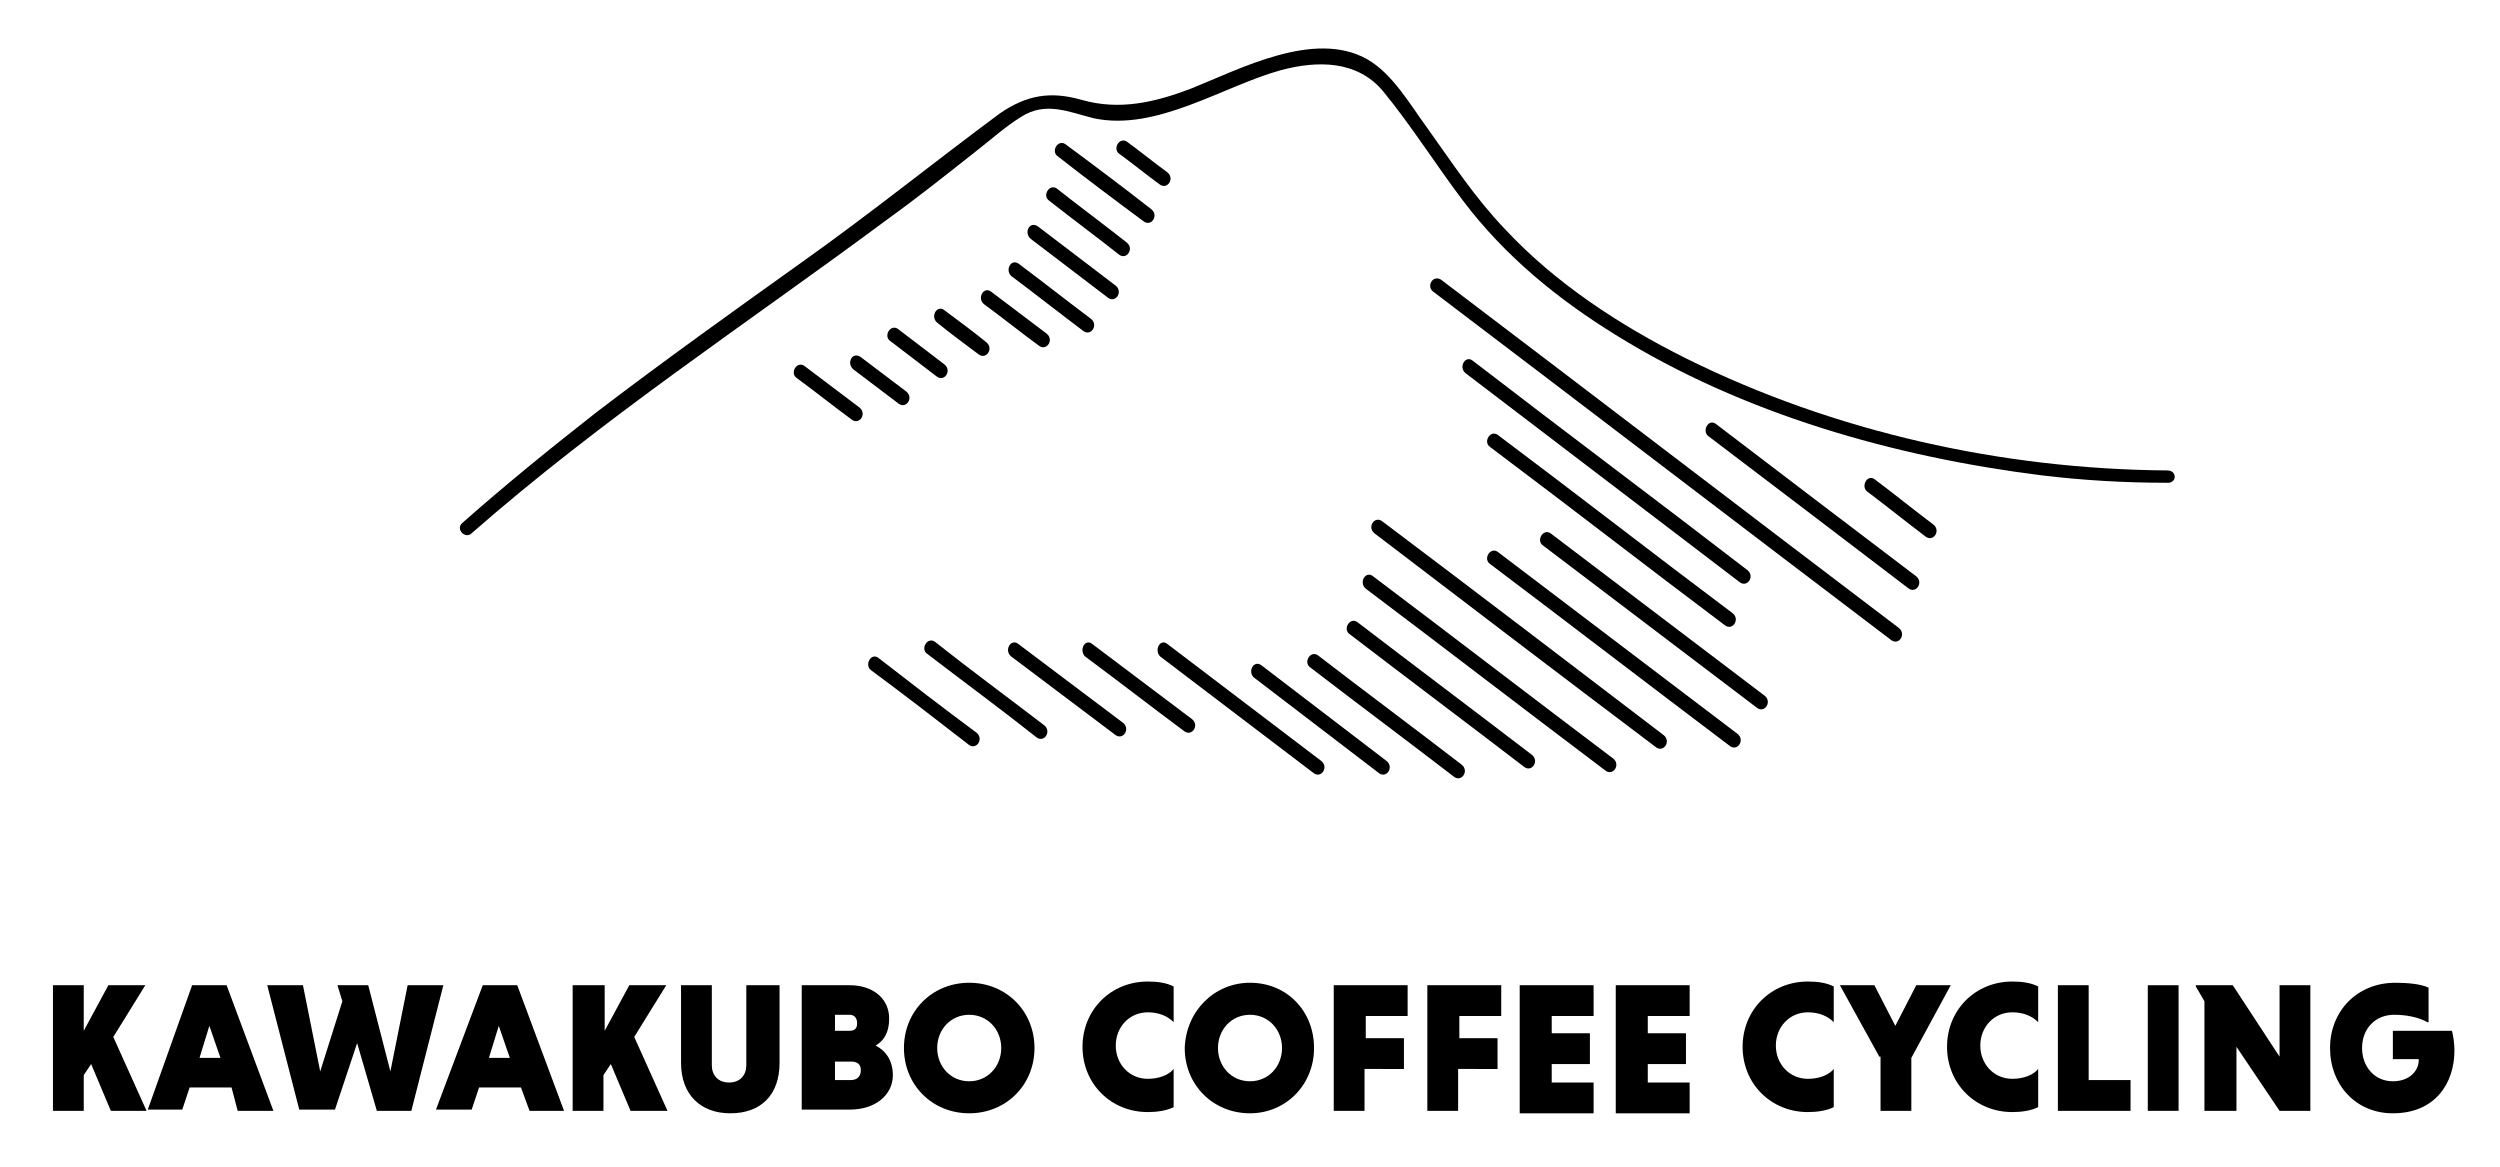 <?xml version="1.0" encoding="utf-8"?>
<!-- Generator: Adobe Illustrator 24.1.2, SVG Export Plug-In . SVG Version: 6.00 Build 0)  -->
<svg version="1.1" id="レイヤー_1" xmlns="http://www.w3.org/2000/svg" xmlns:xlink="http://www.w3.org/1999/xlink" x="0px"
	 y="0px" width="203px" height="94.8px" viewBox="0 0 203 94.8" style="enable-background:new 0 0 203 94.8;" xml:space="preserve">
<path d="M176,38.2c-13.4-0.1-27-3.1-39.1-9.1c-5.4-2.7-10.6-6.1-14.7-10.5c-2.4-2.5-4.3-5.4-6.3-8.2c-1.4-1.9-2.8-4.4-4.9-5.6
	c-4.3-2.4-10.3,0.8-14.3,2.4c-2.9,1.1-5.8,1.8-8.9,0.9c-2.5-0.7-4.4-0.4-6.6,1.1c-5.4,4-10.6,8.2-16.1,12.1c-5.6,4-11.2,8-16.7,12.2
	c-3.7,2.9-7.4,5.9-10.9,9c-0.5,0.5,0.3,1.3,0.8,0.8C48.9,34,60.6,26.3,71.8,18c2.5-1.8,4.9-3.7,7.3-5.6c1.3-1,2.5-2.1,3.8-2.9
	c2-1.3,3.9-0.4,5.9,0.1C93.9,10.7,99.3,7,104,5.7c3-0.8,6.2-0.8,8.3,1.7c2.3,2.8,4.3,6,6.5,8.9c3.4,4.5,7.7,8,12.4,10.9
	c10.3,6.4,22.6,9.9,34.6,11.4c3.3,0.4,6.7,0.6,10.1,0.6C176.8,39.3,176.8,38.2,176,38.2"/>
<path d="M70.7,54.4c2.7,2,5.3,4,8,6.1c0.6,0.4,1.2-0.5,0.6-1c-2.7-2-5.3-4-8-6.1C70.7,53,70.2,54,70.7,54.4"/>
<path d="M75.3,53.1c3,2.3,6,4.5,8.9,6.8c0.6,0.4,1.2-0.5,0.6-1c-3-2.3-6-4.5-8.9-6.8C75.3,51.7,74.7,52.7,75.3,53.1"/>
<path d="M82.1,53.3c2.8,2.1,5.7,4.3,8.5,6.4c0.6,0.4,1.2-0.5,0.6-1c-2.8-2.1-5.7-4.3-8.5-6.4C82.1,51.8,81.5,52.8,82.1,53.3"/>
<path d="M88.1,53.3c2.7,2,5.4,4.1,8.1,6.1c0.6,0.4,1.2-0.5,0.6-1l-8.1-6.1C88.1,51.8,87.6,52.8,88.1,53.3"/>
<path d="M94.2,53.3c4.2,3.2,8.3,6.3,12.5,9.5c0.6,0.4,1.2-0.5,0.6-1c-4.2-3.2-8.3-6.3-12.5-9.5C94.2,51.8,93.7,52.8,94.2,53.3"/>
<path d="M64.7,30.7c1.5,1.1,3,2.3,4.5,3.4c0.6,0.4,1.2-0.5,0.6-1l-4.5-3.4C64.7,29.3,64.1,30.3,64.7,30.7"/>
<path d="M69.3,30c1.2,0.9,2.5,1.9,3.7,2.8c0.6,0.4,1.2-0.5,0.6-1c-1.2-0.9-2.5-1.9-3.7-2.8C69.2,28.5,68.7,29.5,69.3,30"/>
<path d="M72.3,27.7c1.3,1,2.5,1.9,3.8,2.9c0.6,0.4,1.2-0.5,0.6-1c-1.3-1-2.5-1.9-3.8-2.9C72.3,26.3,71.7,27.3,72.3,27.7"/>
<path d="M76.1,26.2c1.1,0.9,2.2,1.7,3.4,2.6c0.6,0.4,1.2-0.5,0.6-1c-1.1-0.9-2.2-1.7-3.4-2.6C76.1,24.7,75.5,25.7,76.1,26.2"/>
<path d="M79.9,24.7c1.5,1.1,3,2.3,4.5,3.4c0.6,0.4,1.2-0.5,0.6-1l-4.5-3.4C79.9,23.2,79.3,24.2,79.9,24.7"/>
<path d="M82.1,22.4c2,1.5,3.9,3,5.9,4.5c0.6,0.4,1.2-0.5,0.6-1c-2-1.5-3.9-3-5.9-4.5C82.1,21,81.6,21.9,82.1,22.4"/>
<path d="M83.7,19.4l6.3,4.8c0.6,0.4,1.2-0.5,0.6-1l-6.3-4.8C83.6,17.9,83.1,18.9,83.7,19.4"/>
<path d="M85.2,16.3c1.9,1.5,3.8,2.9,5.7,4.4c0.6,0.4,1.2-0.5,0.6-1c-1.9-1.5-3.8-2.9-5.7-4.4C85.2,14.9,84.6,15.9,85.2,16.3"/>
<path d="M85.9,12.7c2.3,1.8,4.7,3.6,7,5.3c0.6,0.4,1.2-0.5,0.6-1c-2.3-1.8-4.7-3.6-7-5.3C85.9,11.3,85.3,12.3,85.9,12.7"/>
<path d="M90.9,12.5c1.1,0.8,2.2,1.7,3.3,2.5c0.6,0.4,1.2-0.5,0.6-1c-1.1-0.8-2.2-1.7-3.3-2.5C90.9,11.1,90.3,12.1,90.9,12.5"/>
<path d="M101.8,55c3.4,2.6,6.8,5.2,10.2,7.8c0.6,0.4,1.2-0.5,0.6-1c-3.4-2.6-6.8-5.2-10.2-7.8C101.8,53.6,101.3,54.5,101.8,55"/>
<path d="M106.4,54.2c3.9,3,7.8,5.9,11.7,8.9c0.6,0.4,1.2-0.5,0.6-1c-3.9-3-7.8-5.9-11.7-8.9C106.4,52.8,105.8,53.8,106.4,54.2"/>
<path d="M109.6,51.5c4.7,3.6,9.5,7.2,14.2,10.8c0.6,0.4,1.2-0.5,0.6-1c-4.7-3.6-9.5-7.2-14.2-10.8C109.6,50.1,109,51.1,109.6,51.5"
	/>
<path d="M110.9,47.8c6.5,4.9,13,9.9,19.5,14.8c0.6,0.4,1.2-0.5,0.6-1c-6.5-4.9-13-9.9-19.5-14.8C110.9,46.3,110.3,47.3,110.9,47.8"
	/>
<path d="M111.6,43.3c7.6,5.8,15.2,11.6,22.9,17.4c0.6,0.4,1.2-0.5,0.6-1c-7.6-5.8-15.2-11.6-22.9-17.4
	C111.6,41.9,111,42.8,111.6,43.3"/>
<path d="M121,45.8c6.5,4.9,13,9.9,19.5,14.8c0.6,0.4,1.2-0.5,0.6-1l-19.5-14.8C121,44.4,120.4,45.4,121,45.8"/>
<path d="M125.3,44.3c5.8,4.4,11.6,8.8,17.4,13.2c0.6,0.4,1.2-0.5,0.6-1c-5.8-4.4-11.6-8.8-17.4-13.2
	C125.3,42.9,124.7,43.9,125.3,44.3"/>
<path d="M121,36.3c6.4,4.8,12.7,9.7,19.1,14.5c0.6,0.4,1.2-0.5,0.6-1c-6.4-4.8-12.7-9.7-19.1-14.5C121,34.9,120.4,35.9,121,36.3"/>
<path d="M119,30.3l22.3,17c0.6,0.4,1.2-0.5,0.6-1c-7.4-5.7-14.9-11.3-22.3-17C119,28.8,118.4,29.8,119,30.3"/>
<path d="M116.4,23.7c12.4,9.4,24.8,18.9,37.2,28.3c0.6,0.4,1.2-0.5,0.6-1c-12.4-9.4-24.8-18.9-37.2-28.3
	C116.3,22.3,115.8,23.3,116.4,23.7"/>
<path d="M138.7,35.4c5.4,4.1,10.8,8.2,16.3,12.4c0.6,0.4,1.2-0.5,0.6-1c-5.4-4.1-10.8-8.2-16.3-12.4C138.7,34,138.2,35,138.7,35.4"
	/>
<path d="M151.6,39.9c1.6,1.2,3.2,2.5,4.8,3.7c0.6,0.4,1.2-0.5,0.6-1c-1.6-1.2-3.2-2.5-4.8-3.7C151.6,38.5,151.1,39.5,151.6,39.9"/>
<path d="M4.3,80h2.5v3.7l2-3.7h3l-2.6,4.2l2.7,6H9l-1.6-3.8l-0.6,0.9v2.9H4.3V80z"/>
<path d="M18.8,88.3h-3.4l-0.6,1.8h-2.8L15.6,80h2.8l3.8,10.2h-2.9L18.8,88.3z M16.2,85.9h1.7l-0.9-2.6L16.2,85.9z"/>
<path d="M21.7,80h2.9l1.4,7l1.8-5.7L27.4,80h2.5l1.8,7l1.4-7H36l-2.6,10.2h-2.8L29,84.7l-1.8,5.4h-2.9L21.7,80z"/>
<path d="M42.3,88.3h-3.4l-0.6,1.8h-2.9L39.2,80H42l3.8,10.2h-2.8L42.3,88.3z M39.7,85.9h1.7l-0.9-2.6L39.7,85.9z"/>
<path d="M46.6,80h2.5v3.7l2-3.7h3l-2.6,4.2l2.7,6h-3l-1.6-3.8l-0.6,0.9v2.9h-2.5V80z"/>
<path d="M63.3,80v6.3c0,2.6-1.5,4.1-4,4.1c-2.4,0-4-1.5-4-4.1V80h2.5v6.5c0,0.8,0.5,1.4,1.4,1.4c0.9,0,1.4-0.6,1.4-1.4V80H63.3z"/>
<path d="M65.2,80H69c1.9,0,3.2,1.1,3.2,2.7c0,1.1-0.4,1.8-1.1,2.2c0.8,0.4,1.4,1.2,1.4,2.4c0,1.6-1.4,2.8-3.5,2.8h-3.9V80z M69,82.4
	h-1.2v1.3H69c0.4,0,0.6-0.2,0.6-0.6S69.4,82.4,69,82.4z M69.1,86.2h-1.3v1.5h1.3c0.5,0,0.8-0.3,0.8-0.8S69.6,86.2,69.1,86.2z"/>
<path d="M78.7,79.8c3,0,5.3,2.3,5.3,5.3c0,3-2.3,5.3-5.3,5.3c-3,0-5.3-2.3-5.3-5.3C73.4,82.1,75.7,79.8,78.7,79.8z M78.7,87.8
	c1.5,0,2.6-1.2,2.6-2.7c0-1.5-1.1-2.7-2.6-2.7c-1.5,0-2.6,1.2-2.6,2.7C76.1,86.6,77.2,87.8,78.7,87.8z"/>
<path d="M95.3,89.9c-0.6,0.3-1.4,0.4-2.1,0.4c-3,0-5.3-2.3-5.3-5.3c0-3,2.3-5.3,5.3-5.3c0.8,0,1.5,0.1,2.1,0.4v2.9
	c-0.5-0.5-1.2-0.8-2.1-0.8c-1.5,0-2.6,1.2-2.6,2.7c0,1.5,1.1,2.7,2.6,2.7c0.9,0,1.7-0.3,2.1-0.8V89.9z"/>
<path d="M101.5,79.8c3,0,5.2,2.3,5.2,5.3c0,3-2.3,5.3-5.2,5.3c-3,0-5.3-2.3-5.3-5.3C96.3,82.1,98.6,79.8,101.5,79.8z M101.5,87.8
	c1.5,0,2.6-1.2,2.6-2.7c0-1.5-1.1-2.7-2.6-2.7c-1.5,0-2.6,1.2-2.6,2.7C98.9,86.6,100,87.8,101.5,87.8z"/>
<path d="M110.8,86.7v3.5h-2.5V80h6v2.5h-3.4v1.8h3.1v2.5H110.8z"/>
<path d="M118.4,86.7v3.5h-2.5V80h6v2.5h-3.4v1.8h3.1v2.5H118.4z"/>
<path d="M123.4,90.2V80h6v2.5H126v1.4h3.1v2.5H126v1.5h3.4v2.5H123.4z"/>
<path d="M131.2,90.2V80h6v2.5h-3.4v1.4h3.1v2.5h-3.1v1.5h3.4v2.5H131.2z"/>
<path d="M148.9,89.9c-0.6,0.3-1.4,0.4-2.1,0.4c-3,0-5.3-2.3-5.3-5.3c0-3,2.3-5.3,5.3-5.3c0.8,0,1.5,0.1,2.1,0.4v2.9
	c-0.5-0.5-1.2-0.8-2.1-0.8c-1.5,0-2.6,1.2-2.6,2.7c0,1.5,1.1,2.7,2.6,2.7c0.9,0,1.7-0.3,2.1-0.8V89.9z"/>
<path d="M152.6,85.8l-3.2-5.8h2.8l1.7,3.3l1.7-3.3h2.8l-3.2,5.9v4.3h-2.5V85.8z"/>
<path d="M165.5,89.9c-0.6,0.3-1.4,0.4-2.1,0.4c-3,0-5.3-2.3-5.3-5.3c0-3,2.3-5.3,5.3-5.3c0.8,0,1.5,0.1,2.1,0.4v2.9
	c-0.5-0.5-1.2-0.8-2.1-0.8c-1.5,0-2.6,1.2-2.6,2.7c0,1.5,1.1,2.7,2.6,2.7c0.9,0,1.7-0.3,2.1-0.8V89.9z"/>
<path d="M167.1,90.2V80h2.5v7.7h3.4v2.5H167.1z"/>
<path d="M174.4,80h2.5v10.2h-2.5V80z"/>
<path d="M181.6,85v5.2H179v-8.9l-0.7-1.2V80h3l3.8,5.8V80h2.5v10.2h-2.5L181.6,85z"/>
<path d="M197.1,83c-0.7-0.4-1.7-0.6-2.7-0.6c-1.5,0-2.6,1.1-2.6,2.7c0,1.5,1,2.7,2.5,2.7c1.4,0,2.1-0.9,2.1-1.7V86h-2.1v-2.3h4.8
	c0.1,0.4,0.2,1,0.2,1.6c0,2.7-1.6,5.1-5,5.1c-3,0-5.1-2.3-5.1-5.3c0-3,2.2-5.3,5.3-5.3c1,0,2.1,0.1,2.7,0.4V83z"/>
</svg>
